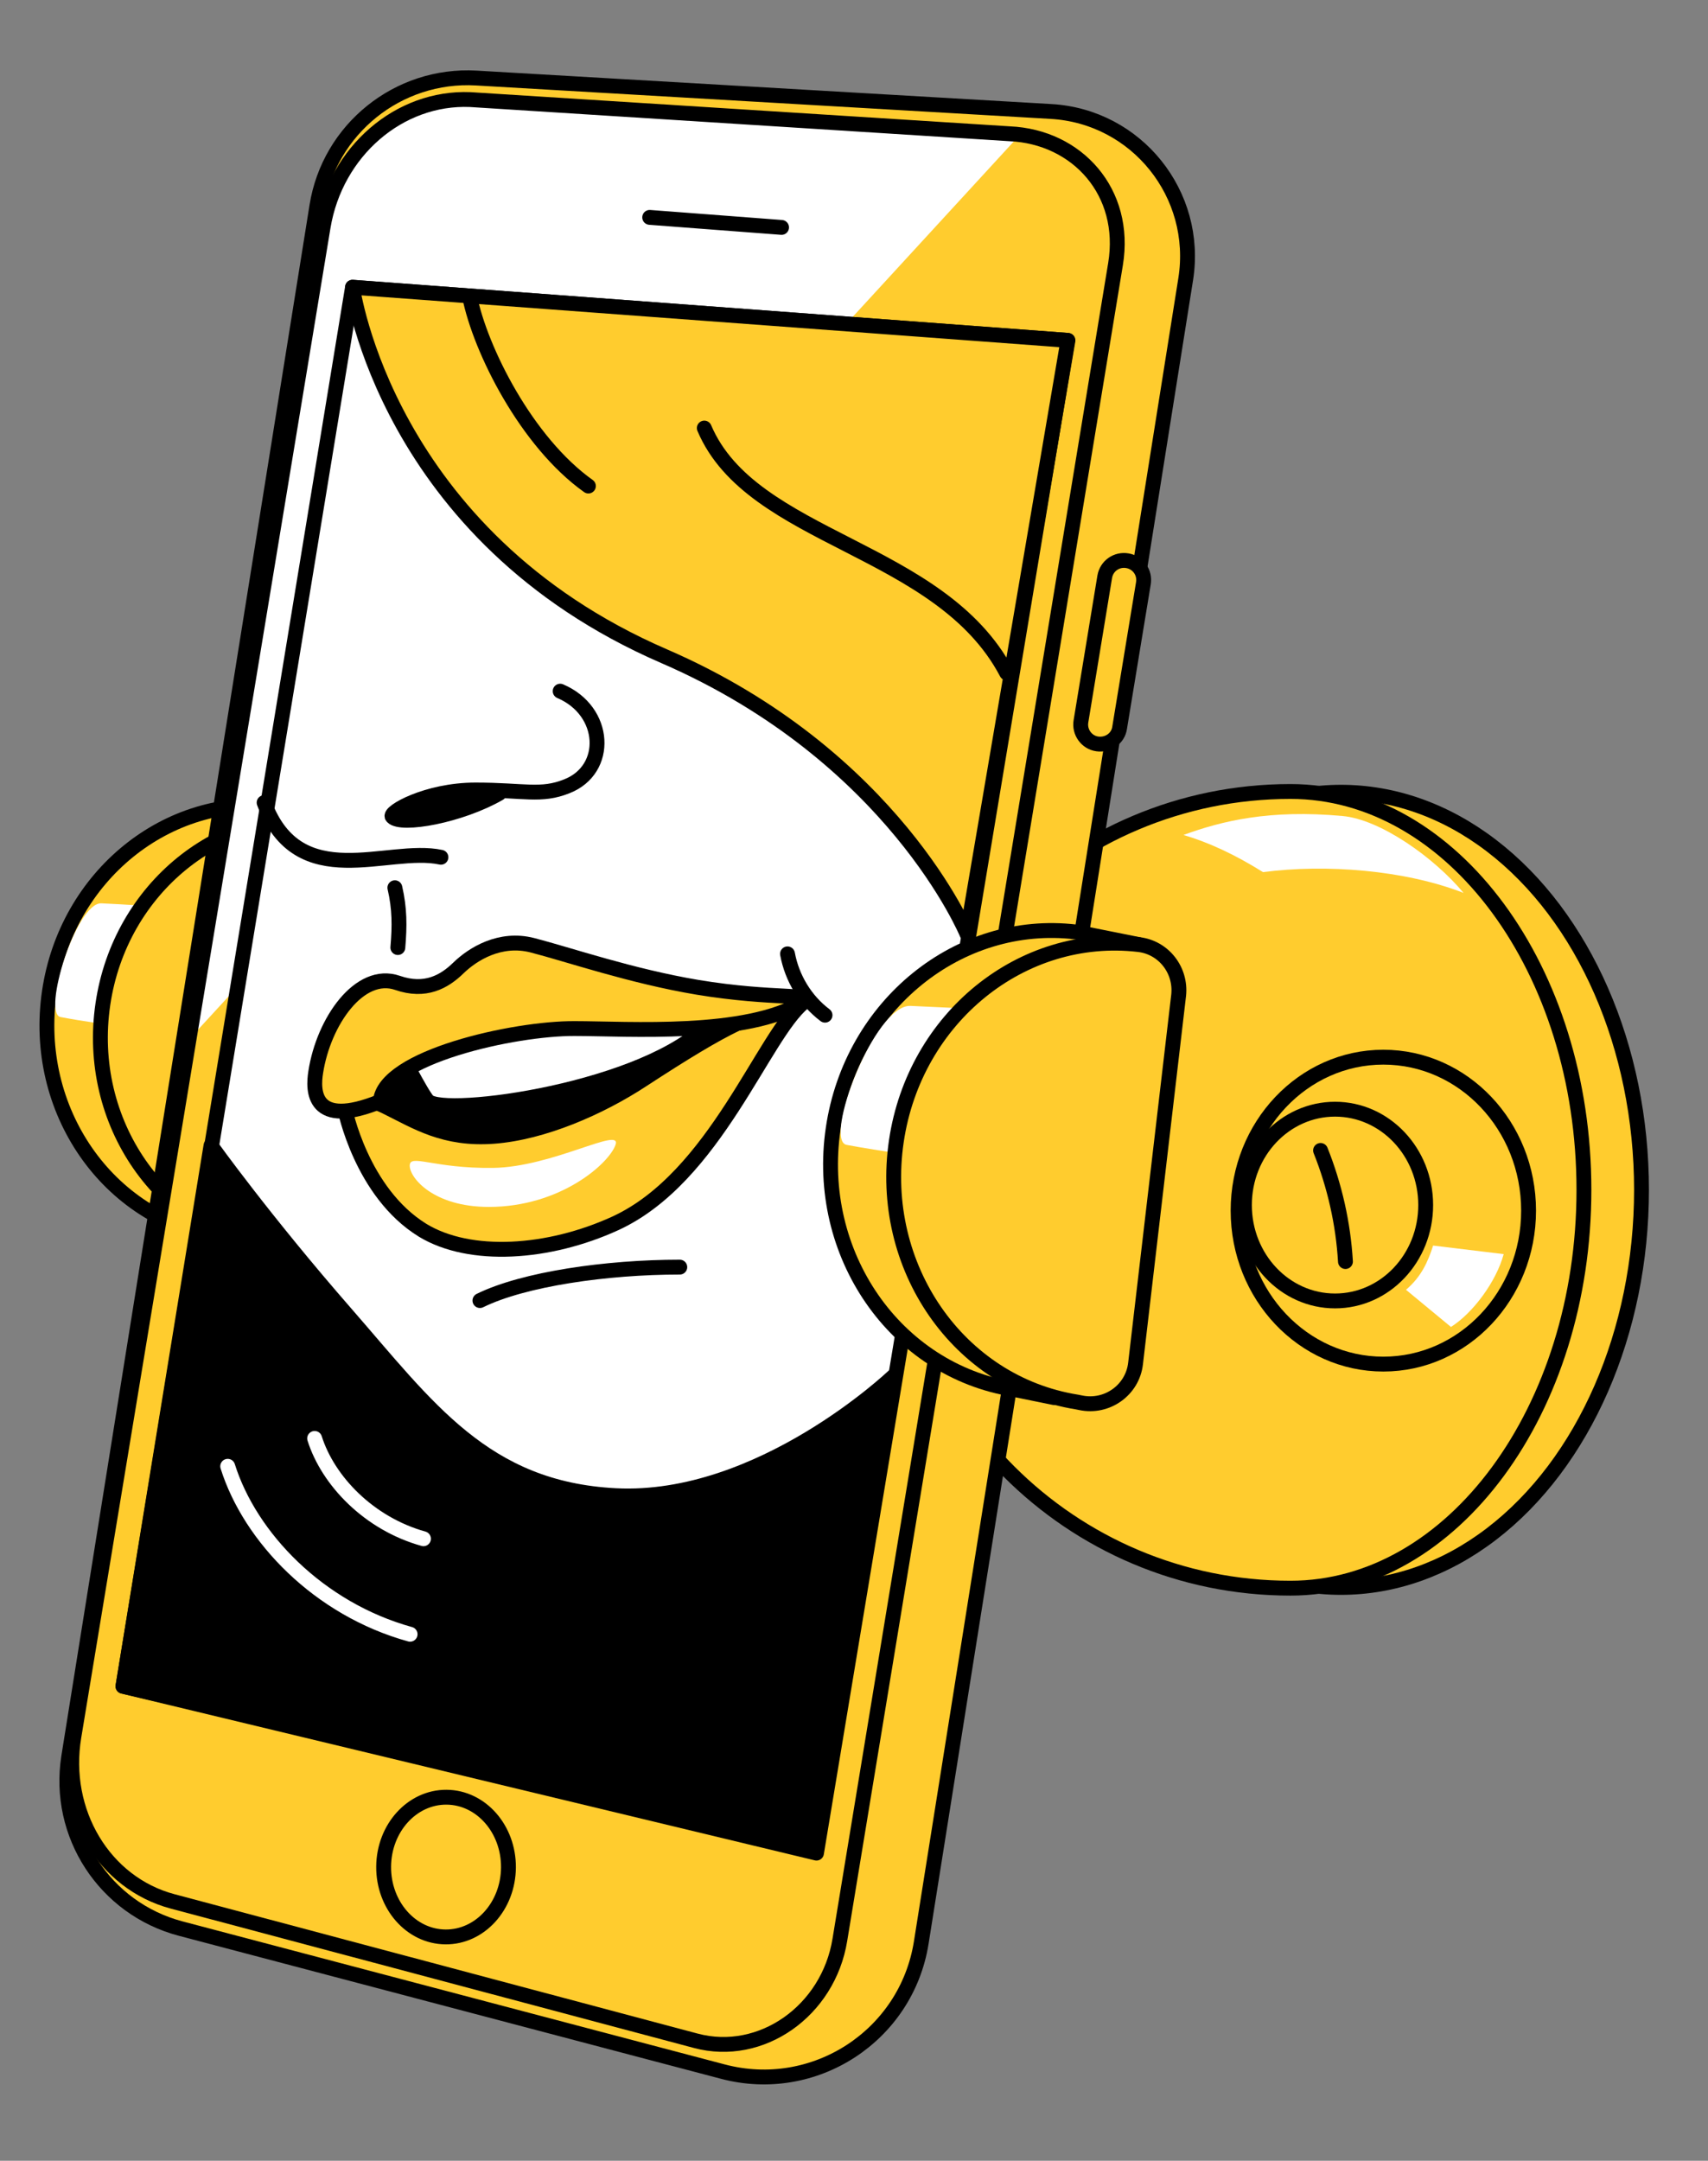 <?xml version="1.0" encoding="utf-8"?>
<!-- Generator: Adobe Illustrator 22.1.0, SVG Export Plug-In . SVG Version: 6.00 Build 0)  -->
<svg version="1.1" id="Layer_1" xmlns="http://www.w3.org/2000/svg" xmlns:xlink="http://www.w3.org/1999/xlink" x="0px" y="0px"
	 viewBox="0 0 459.8 581.5" style="enable-background:new 0 0 459.8 581.5;" xml:space="preserve">
<rect x="0" y="0" width="459.8" height="581.5" fill="#808080" stroke="none"/>
<style type="text/css">
	.st0{clip-path:url(#XMLID_23_);fill:#FFFFFF;}
	.st1{clip-path:url(#XMLID_23_);}
	.st2{clip-path:url(#XMLID_24_);fill:#FFFFFF;}
	.st3{fill:none;stroke:#000000;stroke-width:4;stroke-linecap:round;stroke-linejoin:round;stroke-miterlimit:10;}
	.st4{clip-path:url(#XMLID_25_);}
	.st5{fill:#FFCC2E;}
	.st6{fill:#FFCC2E;stroke:#000000;stroke-width:4;stroke-linecap:round;stroke-linejoin:round;stroke-miterlimit:10;}
	.st7{fill:#FFFFFF;}
	.st8{fill:#FFFFFF;stroke:#000000;stroke-width:4;stroke-linecap:round;stroke-linejoin:round;stroke-miterlimit:10;}
	.st9{fill:none;stroke:#FFCC2E;stroke-width:4;stroke-linecap:round;stroke-linejoin:round;stroke-miterlimit:10;}
	.st10{clip-path:url(#XMLID_26_);fill:#FFFFFF;}
	.st11{fill:#FFFFFF;stroke:#000000;stroke-width:6;stroke-linecap:round;stroke-linejoin:round;stroke-miterlimit:10;}
	.st12{clip-path:url(#XMLID_27_);fill:#FFCC2E;}
	.st13{clip-path:url(#XMLID_28_);fill:#FFFFFF;}
	.st14{clip-path:url(#XMLID_29_);fill:#FFFFFF;}
	.st15{clip-path:url(#XMLID_30_);fill:#FFFFFF;}
	.st16{clip-path:url(#XMLID_31_);fill:#FFFFFF;}
	.st17{clip-path:url(#XMLID_32_);fill:#FFFFFF;}
	.st18{clip-path:url(#XMLID_33_);fill:#FFFFFF;}
	.st19{fill:#FFFFFF;stroke:#FFCC2E;stroke-width:6;stroke-linecap:round;stroke-linejoin:round;stroke-miterlimit:10;}
	.st20{clip-path:url(#XMLID_34_);fill:#FFFFFF;}
	.st21{clip-path:url(#XMLID_35_);fill:#FFFFFF;}
	.st22{fill:#FFFFFF;stroke:#000000;stroke-width:4;stroke-miterlimit:10;}
	.st23{clip-path:url(#XMLID_36_);fill:#FFCC2E;}
	.st24{clip-path:url(#XMLID_37_);fill:#FFFFFF;}
	.st25{clip-path:url(#XMLID_38_);fill:#FFFFFF;}
	.st26{clip-path:url(#XMLID_39_);fill:#FFFFFF;}
	.st27{stroke:#000000;stroke-width:4;stroke-linecap:round;stroke-linejoin:round;stroke-miterlimit:10;}
	.st28{fill:none;stroke:#FFFFFF;stroke-width:4;stroke-linecap:round;stroke-linejoin:round;stroke-miterlimit:10;}
	.st29{fill:none;stroke:#FFCC2E;stroke-width:6;stroke-linecap:round;stroke-linejoin:round;stroke-miterlimit:10;}
	.st30{clip-path:url(#XMLID_40_);}
	.st31{clip-path:url(#XMLID_41_);fill:#FFFFFF;}
	.st32{clip-path:url(#XMLID_42_);fill:#FFFFFF;}
	.st33{stroke:#FFCC2E;stroke-width:4;stroke-linecap:round;stroke-linejoin:round;stroke-miterlimit:10;}
	.st34{clip-path:url(#XMLID_43_);fill:#FFFFFF;}
</style>
<g>
	<ellipse class="st6" cx="361" cy="320.2" rx="80.9" ry="107"/>
	<path class="st6" d="M347.4,213c-59.2,0-107.2,48-107.2,107.2s48,107.2,107.2,107.2c43.6,0,79-48,79-107.2S391,213,347.4,213z"/>
	<g>
		<g>
			<path class="st6" d="M89.3,337.8L59,332.9c-30-4.8-50.4-34.2-45.7-66l0,0c4.6-31.2,31.8-53.2,61.4-49.7l28.3,3.3L89.3,337.8z"/>
			<path class="st7" d="M27.3,243.1c-6.8-0.3-16,29.7-11,30.6c6.2,1.2,13.3,2.1,13.3,2.1l10.5-32C40.2,243.9,34.1,243.4,27.3,243.1z
				"/>
			<path class="st6" d="M103.7,341l-30.3-4.8c-30-4.8-50.4-34.2-45.7-66l0,0c4.6-31.2,31.8-53.2,61.4-49.7l28.3,3.3L103.7,341z"/>
		</g>
		<path class="st6" d="M194.6,557.5L48.6,519c-20.4-5.4-33.4-25.3-30.1-46.2L85.3,55.5c3.3-20.8,21.9-35.7,42.9-34.5l154.7,9
			c23.1,1.3,39.9,22.3,36.3,45.1L248,522.8C244,547.9,219.2,564,194.6,557.5z"/>
		<g>
			<defs>
				<path id="XMLID_15_" d="M187.3,549.2L46.5,511.7c-18.5-4.9-30-24.1-26.6-44.4L87,61c3.4-20.3,20.5-35,39.6-34.2l145.2,9.2
					c18.2,0.8,31.7,15.7,28.5,35.1l-74.2,450.9C223,541.2,204.9,553.9,187.3,549.2z"/>
			</defs>
			<use xlink:href="#XMLID_15_"  style="overflow:visible;fill:#FFCC2E;"/>
			<clipPath id="XMLID_23_">
				<use xlink:href="#XMLID_15_"  style="overflow:visible;"/>
			</clipPath>
			<polygon class="st0" points="290.9,18.5 2.5,332.4 57.6,58.5 116,10.3 			"/>
			
				<use xlink:href="#XMLID_15_"  style="overflow:visible;fill:none;stroke:#000000;stroke-width:4;stroke-linecap:round;stroke-linejoin:round;stroke-miterlimit:10;"/>
		</g>
		<polygon class="st8" points="33.1,453.8 219.8,498.7 287.4,91.6 94.9,77.3 		"/>
		<path class="st27" d="M56.8,308.3c0,0,14.3,20,36.3,45.2s37.3,47.2,72.6,49c39,2,74.8-32.1,74.8-32.1l-21.3,126.3L33.1,453.8
			L56.8,308.3z"/>
		<line class="st6" x1="174.9" y1="58.5" x2="210.4" y2="61.2"/>
		
			<ellipse transform="matrix(7.732062e-03 -1 1 7.732062e-03 -383.251 618.67)" class="st6" cx="120.1" cy="502.4" rx="18.8" ry="16.8"/>
		<g>
			<path class="st6" d="M283.7,376.1l-10.8-2.2c-31.9-5.1-53.6-36.4-48.6-70.2l0,0c4.9-33.2,33.8-56.6,65.3-52.9l17,3.4L283.7,376.1
				z"/>
			<path class="st7" d="M245.1,270.7c-9.7-0.4-23.5,36.2-17.2,37.4c7.9,1.5,25.3,4,25.3,4l12.9-40.5
				C266.2,271.7,253.7,271.1,245.1,270.7z"/>
			<path class="st6" d="M305.7,366.9c-0.8,7.2-7.7,12.1-14.8,10.6l-1-0.2c-31.9-5.1-53.6-36.4-48.6-70.2l0,0
				c4.9-33.2,33.8-56.6,65.3-52.9l0,0c6.7,0.8,11.4,6.9,10.7,13.6L305.7,366.9z"/>
		</g>
	</g>
	<path class="st6" d="M295.4,200.2L295.4,200.2c-2.9-0.4-4.9-3.2-4.4-6.1l6.4-38.9c0.5-2.9,3.2-4.8,6.1-4.3h0
		c2.9,0.5,4.8,3.2,4.3,6.1l-6.4,38.9C301,198.7,298.3,200.6,295.4,200.2z"/>
	<ellipse class="st6" cx="372.4" cy="325.8" rx="39.1" ry="41.3"/>
	<ellipse class="st6" cx="359.4" cy="324.3" rx="24.4" ry="25.8"/>
	<path class="st6" d="M94.9,77.3c0,0,9,66.9,83.9,99.3c61.8,26.8,81.5,74.7,81.5,74.7l27.2-159.7L94.9,77.3z"/>
	<path class="st3" d="M189.6,115.2c12.8,30.2,63.5,31.9,81.4,65.9"/>
	<g>
		<path class="st27" d="M97.3,300.4l52.6,18.9l52-43c0,0-43.3-15.6-78.9-3.5C87.4,285,97.3,300.4,97.3,300.4z"/>
		<g>
			<path class="st6" d="M216.4,269.7c-10.9,8.8-23.8,47.1-50.7,59.5c-18.1,8.3-39.2,9.6-51.9,1.9c-16.6-10.2-21-32.8-21-32.8
				s1.1-5.4,11.2-0.4c8.1,4,15.6,8.9,28.9,7.9c13.3-1,28.6-7.7,39.9-15.1c11.8-7.7,19.3-12.2,25.3-15.1
				C206.5,271.4,219.4,267.2,216.4,269.7z"/>
			<path class="st8" d="M107,281.8c0,0,6.5,12.8,8.2,14.5c4.4,4.4,59.1-2.9,76.1-21.2C203,262.6,106.4,274.1,107,281.8z"/>
			<path class="st6" d="M85,288.5c-0.8,4.9-1,15.4,17.4,7.9c0.9-11.9,36-19.7,52.3-19.6c14.4,0,46.3,2.3,61.7-7.2
				c3.8-2.3-8.1-0.5-28.6-3.9c-17.9-3-34.7-8.8-44.4-11.3c-8.8-2.3-16.2,2.4-20,6.1c-3.8,3.7-8.9,6.6-16.4,4
				C96.8,261,87.1,274.9,85,288.5z"/>
			<path class="st3" d="M71.1,216c9.3,24.9,33.2,11.6,47.6,14.7"/>
			<path class="st3" d="M150.8,186c12.5,5.3,13.3,21.1,1.8,25.6c-7,2.8-11.4,1-24.6,1c-13.2,0-23.5,6-22.4,7.2
				c2.4,2.6,18.4-0.3,28.8-6.3"/>
			<path class="st3" d="M129.2,350c11.8-5.8,34.1-9,53.8-9"/>
			<path class="st3" d="M212,256.7c1.2,6.5,4.8,12.5,10.1,16.5"/>
		</g>
		<ellipse transform="matrix(0.975 -0.223 0.223 0.975 -45.026 31.842)" cx="118.7" cy="215.6" rx="12" ry="3.1"/>
		<path class="st7" d="M165.7,308.1c-1.8,5.1-14.9,16.7-34.1,16.7c-14.9,0-21.3-7.8-21.3-11.1s6.4,0.8,22.4,0.6
			S167.5,303,165.7,308.1z"/>
	</g>
	<path class="st3" d="M126.4,79.7c2.9,14.5,15.4,39.3,32,51.1"/>
	<path class="st28" d="M84.7,387.1c3.6,11.4,14.6,22.9,29.3,27"/>
	<path class="st28" d="M61.3,394.6c6,19.1,24.5,38.4,49.1,45.2"/>
	<path class="st7" d="M318.6,224.7c10.4-3.8,23.2-6.9,42.8-5.1c10.2,0.9,24.7,11.2,32.6,20.7c-15.9-6.2-37.1-7.8-54-5.6
		C332.5,230,325.4,226.7,318.6,224.7z"/>
	<path class="st3" d="M106.3,238.9c1.3,5.6,1.3,10.3,0.8,16.1"/>
	<path class="st7" d="M378.5,347.1l12.1,10c5.9-3.7,12.2-12.2,14.2-19.6l-19-2.3C384.4,339.6,382.6,343.6,378.5,347.1z"/>
</g>
<path class="st3" d="M355.5,309.6c3.8,9.5,6.1,19.7,6.7,29.9"/>
</svg>
